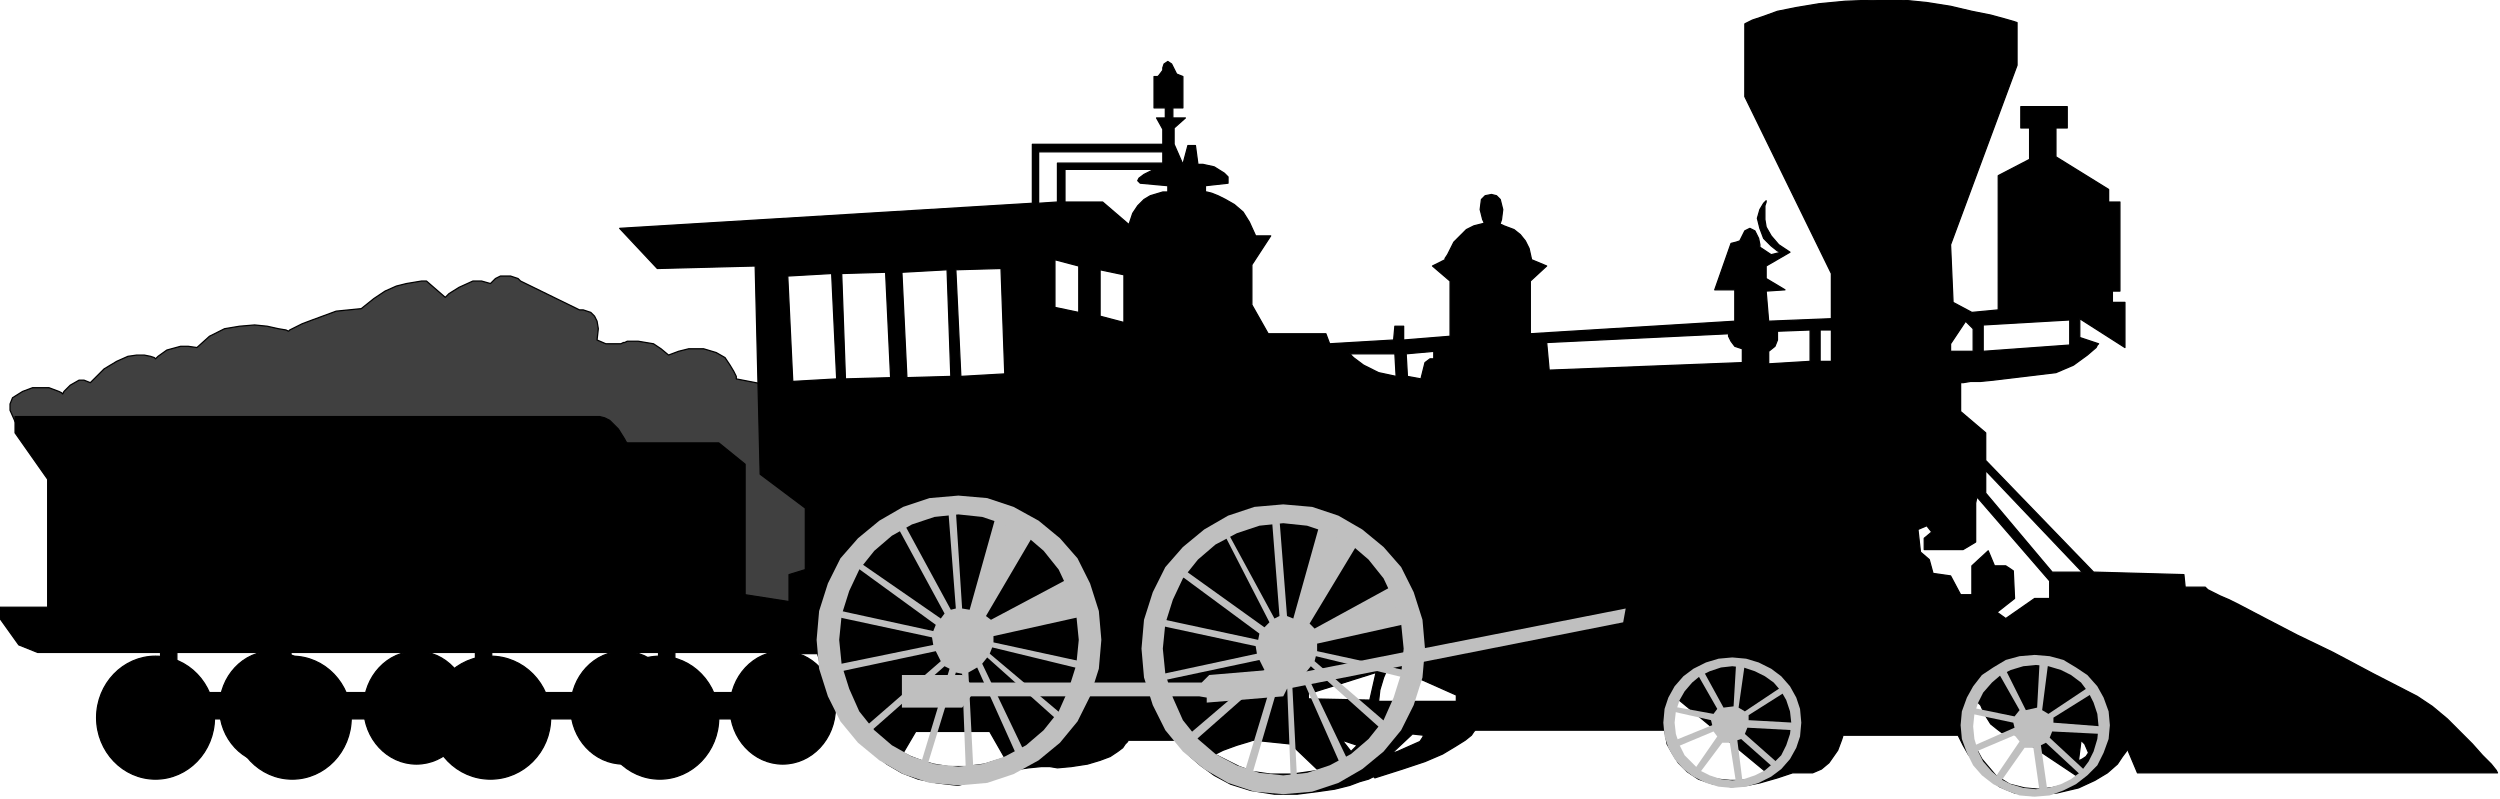 <svg xmlns="http://www.w3.org/2000/svg" fill-rule="evenodd" height="203.906" preserveAspectRatio="none" stroke-linecap="round" viewBox="0 0 1993 637" width="637.833"><style>.pen0{stroke:#000;stroke-width:1;stroke-linejoin:round}.brush2{fill:#000}.brush3{fill:#bfbfbf}.pen1{stroke:none}</style><path class="pen0" style="fill:#404040" d="m19 345-2-2-5-7-4-9v-5l2-5 8-5 8-3h13l8 3 2 1 1 1 1-2 5-5 7-4h4l5 2 11-11 10-6 9-4 7-1h6l5 1 3 1 1 1 2-2 7-5 11-3h6l7 1 10-9 12-6 12-2 12-1 10 1 9 2 6 1 2 1 1-1 4-2 6-3 8-3 19-7 20-2 10-8 9-6 9-4 8-2 12-2h4l15 13 1-1 2-2 8-5 11-5h7l7 2 4-4 4-2h8l6 2 2 2 47 23h3l6 2 3 3 2 4 1 6-1 9 7 3h12l2-1h1l2-1h9l12 2 6 4 6 5 8-3 8-2h12l10 3 7 4 4 6 3 5 2 4v2l31 6 42 100-6 83-89-6L19 345z"/><path class="pen0 brush2" d="M12 332v13l26 37v102H0v9l15 21 15 6h615v-38l-51-8V370l-21-17h-73l-1-1-1-2-5-8-7-7-4-2-4-1H12z"/><ellipse class="pen0 brush2" cx="124" cy="572" rx="47" ry="49"/><ellipse class="pen0 brush2" cx="233" cy="572" rx="47" ry="49"/><ellipse class="pen0 brush2" cx="391" cy="572" rx="48" ry="49"/><ellipse class="pen0 brush2" cx="526" cy="572" rx="47" ry="49"/><ellipse class="pen0 brush2" cx="624" cy="564" rx="42" ry="45"/><ellipse class="pen0 brush2" cx="497" cy="564" rx="42" ry="45"/><ellipse class="pen0 brush2" cx="332" cy="564" rx="42" ry="45"/><ellipse class="pen0 brush2" cx="217" cy="564" rx="42" ry="45"/><path class="pen0 brush2" d="M139 552h483v21H139zm-11-42h13v32h-13zm90 0h14v32h-14zm161 0h13v32h-13zm146 0h13v32h-13zm545 80 7 9 5-5-12-4zm40 10 16-15 9 1-1 2-2 3-18 8-3 1h-1zm-11-41h62v-5l-54-24v1l-1 2-3 7-3 10-1 9zm-2-23-5 22-49-1v-4l54-17zm-130 66 8-4 11-4 10-3 3-1h1l29 3 22 21-21 3h-17l-14-2-11-4-8-4-6-3-4-2h-3zm-237-19-10 17 2 1 4 2 8 3 10 3 12 2h14l15-2 16-5-12-21h-59zm605-28-1 2-1 4-1 7v8l1 9 3 10 5 9 9 8 9 6 10 3 10 1h9l9-1 7-2 4-1 2-1-75-62zM602 212l-78 2-30-32 329-20v-47h104v-12l-5-9h7v-8h-9V61h3l1-1 3-4v-2l1-3 3-2 3 2 4 8 5 2v25h-8v8h10l-9 8v13l7 16 4-15h6l2 15h4l9 2 8 5 3 3v5l-18 2v5h1l4 1 5 2 6 3 7 4 7 6 5 8 5 11h12l-15 23v32l13 23h46l3 8 51-3 1-11h7v11l37-3v-44l-14-12 10-5v-1l2-3 5-10 10-10 6-3 8-2v-1l-1-2-2-8 1-8 3-3 5-1 4 1 3 3 2 8-1 8-1 3v1h1l2 1 8 3 5 4 4 5 3 6 2 9 12 5-13 12v42l163-10v-25h-16l13-37 4-1 3-1 4-8 4-2 4 2 3 6 1 5v2l9 6 8-2-3-1-5-4-6-6-3-8-2-8 2-7 3-5 2-2v1l-1 3v11l1 6 4 7 6 7 9 6-19 11v10l15 9-15 1 2 24 50-2v-36l-69-141V19l2-1 4-2 9-3 11-4 15-3 18-3 21-2 25-1h20l20 2 19 3 17 4 15 3 11 3 7 2 3 1v34l-53 143 2 46 15 8 21-2V140l25-13v-25h-7V85h37v17h-9v23l42 26v10h9v71h-6v9h10v36l-36-23v15l15 5-1 1-1 2-7 6-11 8-14 6-50 6-10 1h-8l-6 1h-2v23l20 17v22l86 89 72 2 1 10h16l2 2 4 2 6 3 7 3 8 4 21 11 25 13 29 14 32 17 35 18 12 8 12 10 20 20 8 9 7 7 4 5 1 2h-287l-8-19-1 2-3 4-4 6-8 7-10 6-13 6-17 4-20 2-14-2-12-5-10-8-8-9-7-9-4-7-3-6-1-2h-92v1l-1 3-3 8-7 10-6 5-7 3h-16l-12 4-14 4-10 2-13 1-14-2-12-4-9-6-7-7-5-8-4-7-1-6-1-5h-151l-1 1-2 3-5 4-8 5-10 6-14 6-18 6-22 7-1-1-4 2-7 2-8 3-12 3-14 2-16 2h-18l-19-3-16-5-13-7-11-8-8-7-6-7-4-4-1-2h-39v1l-2 2-2 3-4 3-6 4-8 3-10 3-13 2-11 1-6-1h-7l-10 1-14 2-8 2-10 2-11 4-13 4-17-2-15-3-13-5-12-7-10-8-9-9-15-19-10-19-7-17-2-6-1-6-1-3v-1h-23v-63l13-4v-49l-36-27-4-166zm26 8 4 84 35-2-4-84-35 2zm43-2 3 84 36-1-4-84-35 1zm48-1 4 84 35-1-3-85-36 2zm43-2 4 85 35-2-3-84-36 1zm79-8v38l19 4v-37l-19-5zm36 8v37l19 5v-38l-19-4zm-49-53 15-1v-31h84v-9h-99v41zm21-1v-26h72-1l-2 1-6 3-4 3-1 2 2 2 22 2v5h-4l-10 3-5 3-5 5-4 6-3 9-21-18h-30zm227 121h36l1 18-14-3-12-6-8-6-2-2-1-1zm45 0 22-2v6h-3l-4 3-2 8-1 4v1l-11-2-1-18zm112-9 145-7v2l2 4 3 4 6 2v11l-154 6-2-22zm184-9 26-1v25l-33 2v-10l5-4 2-5v-7zm34-1h9v25h-9v-25zm116-7 6 6v18h-18v-6l12-18zm14 3v21l69-5v-20l-69 4zm2 116 77 81h-24l-53-63v-18zm-7 21 58 67v14h-12l-23 16-7-5 14-11-1-22-6-4h-9l-5-12-13 12v23h-9l-8-15-14-2-3-11-7-6-2-18 7-3 4 5-6 5v9h31l10-6v-31l1-5zm83 194-2 16h1l2-1 3-2 2-3-3-7-2-2-1-1zm-82-31-1 1-2 3-2 5-1 7v9l3 10 6 11 11 13 11 7 12 3 11 1 10-1 9-2 8-3 4-2 2-1-54-36h-8l-4-3-5-4-5-8-3-7-2-2v-1z"/><path class="pen1 brush3" d="m1595 623 19-27h7l5 35 6-2-5-35 4-2 28 26 3-4-28-26 2-5 40 2v-6l-39-3v-4l32-20-3-5-33 22-5-3 5-39h-7l-2 37-9 2-17-34-5 4 17 30-4 5-34-7v5l33 7 1 4-34 15 1 5 33-14 4 5-19 28 4 4z"/><path class="pen1 brush3" d="m1563 578 1 11 4 11 5 10 7 8 9 7 10 5 11 4 12 1 12-1 11-4 10-5 9-7 8-8 5-10 4-11 1-11-1-11-4-11-5-9-8-9-9-6-10-6-11-3-12-1-12 1-11 3-10 6-9 6-7 9-5 9-4 11-1 11zm10 1 1 10 3 10 4 8 7 8 7 6 8 4 10 3 10 1 10-1 10-3 8-4 8-6 6-8 4-8 3-10 1-10-1-10-3-9-4-8-6-8-8-6-8-4-10-3-10-1-10 1-10 3-8 4-7 6-7 8-4 8-3 9-1 10zm-218 37 18-24h6l5 32 5-2-4-32 3-1 26 23 3-4-26-23 2-5 37 2v-6l-36-2v-4l30-19-3-4-30 20-5-3 5-35h-7l-2 34-8 1-17-31-4 4 16 28-3 4-33-6v4l31 7 1 4-32 13 2 5 31-13 3 4-18 26 4 3z"/><path class="pen1 brush3" d="m1326 576 1 11 3 9 5 9 7 8 8 6 10 5 10 3 11 1 11-1 10-3 10-5 8-6 7-8 5-9 3-9 1-11-1-11-3-9-5-9-7-8-8-6-10-5-10-3-11-1-11 1-10 3-10 5-8 6-7 8-5 9-3 9-1 11zm9 0 1 9 3 9 4 8 12 12 8 4 9 3 9 1 9-1 9-3 8-4 7-6 6-6 4-8 3-9 1-9-1-9-3-9-4-7-6-7-7-5-8-4-9-3-9-1-9 1-9 3-8 4-6 5-6 7-4 7-3 9-1 9zm-596 35 23-75 5 1 3 78 6-1-4-78 7-4 31 69 6-3-33-69 4-5 56 50 3-5-57-48 2-5 70 17v-6l-69-15v-5l72-16-10-31-64 34-4-3 37-63-29-17-21 75-6-1-5-78h-6l6 78-4 1-38-70-5 3 38 70-3 4-68-47-2 4 66 48-2 5-78-17-2 5 79 17 1 6-78 16v6l80-17 4 8-61 53 5 3 59-52 4 2-23 76 5 2z"/><path class="pen1 brush3" d="m651 510 2 23 7 22 10 20 14 17 17 14 19 11 21 7 23 2 23-2 21-7 20-11 17-14 14-17 10-20 7-22 2-23-2-23-7-22-10-20-14-16-17-14-20-11-21-7-23-2-23 2-21 7-19 11-17 14-14 16-10 20-7 22-2 23zm18 0 2 20 6 19 8 18 12 15 14 12 16 9 18 6 19 2 19-2 18-6 17-9 14-12 12-15 8-18 6-19 2-20-2-20-6-19-8-17-12-15-14-12-17-9-18-6-19-2-19 2-18 6-16 9-14 12-12 15-8 17-6 19-2 20zm329 108 22-75 6 1 3 78 5-1-4-79 7-4 31 70 6-3-33-69 4-5 56 50 4-5-57-49 1-4 70 17v-6l-69-15v-6l72-16-10-31-64 35-4-4 38-63-30-16-21 75-5-2-6-77h-6l6 77-4 2-38-70-3 1 37 72-4 4-67-48-2 5 65 48-1 5-79-17-2 5 79 17 1 6-79 17 1 5 80-17 4 8-61 52 6 4 59-52 3 2-23 76 6 2z"/><path class="pen1 brush3" d="m910 517 2 23 7 22 10 20 14 17 17 14 19 11 21 7 23 2 23-2 21-7 19-11 17-14 14-17 10-20 7-22 2-23-2-23-7-22-10-20-14-16-17-14-19-11-21-7-23-2-23 2-21 7-19 11-17 14-14 16-10 20-7 22-2 23zm17 0 2 20 6 19 8 18 12 15 14 12 17 9 18 6 19 2 19-2 18-6 17-9 14-12 12-15 8-18 6-19 2-20-2-20-6-19-8-17-12-15-14-12-17-9-18-6-19-2-19 2-18 6-17 9-14 12-12 15-8 17-6 19-2 20z"/><path class="pen1 brush3" d="M719 538v26h48l7-9h182l6 1v4l61-5 3-6 268-53 2-11-269 53-4-5-59 5-6 6H773l-6-6h-48z"/></svg>
